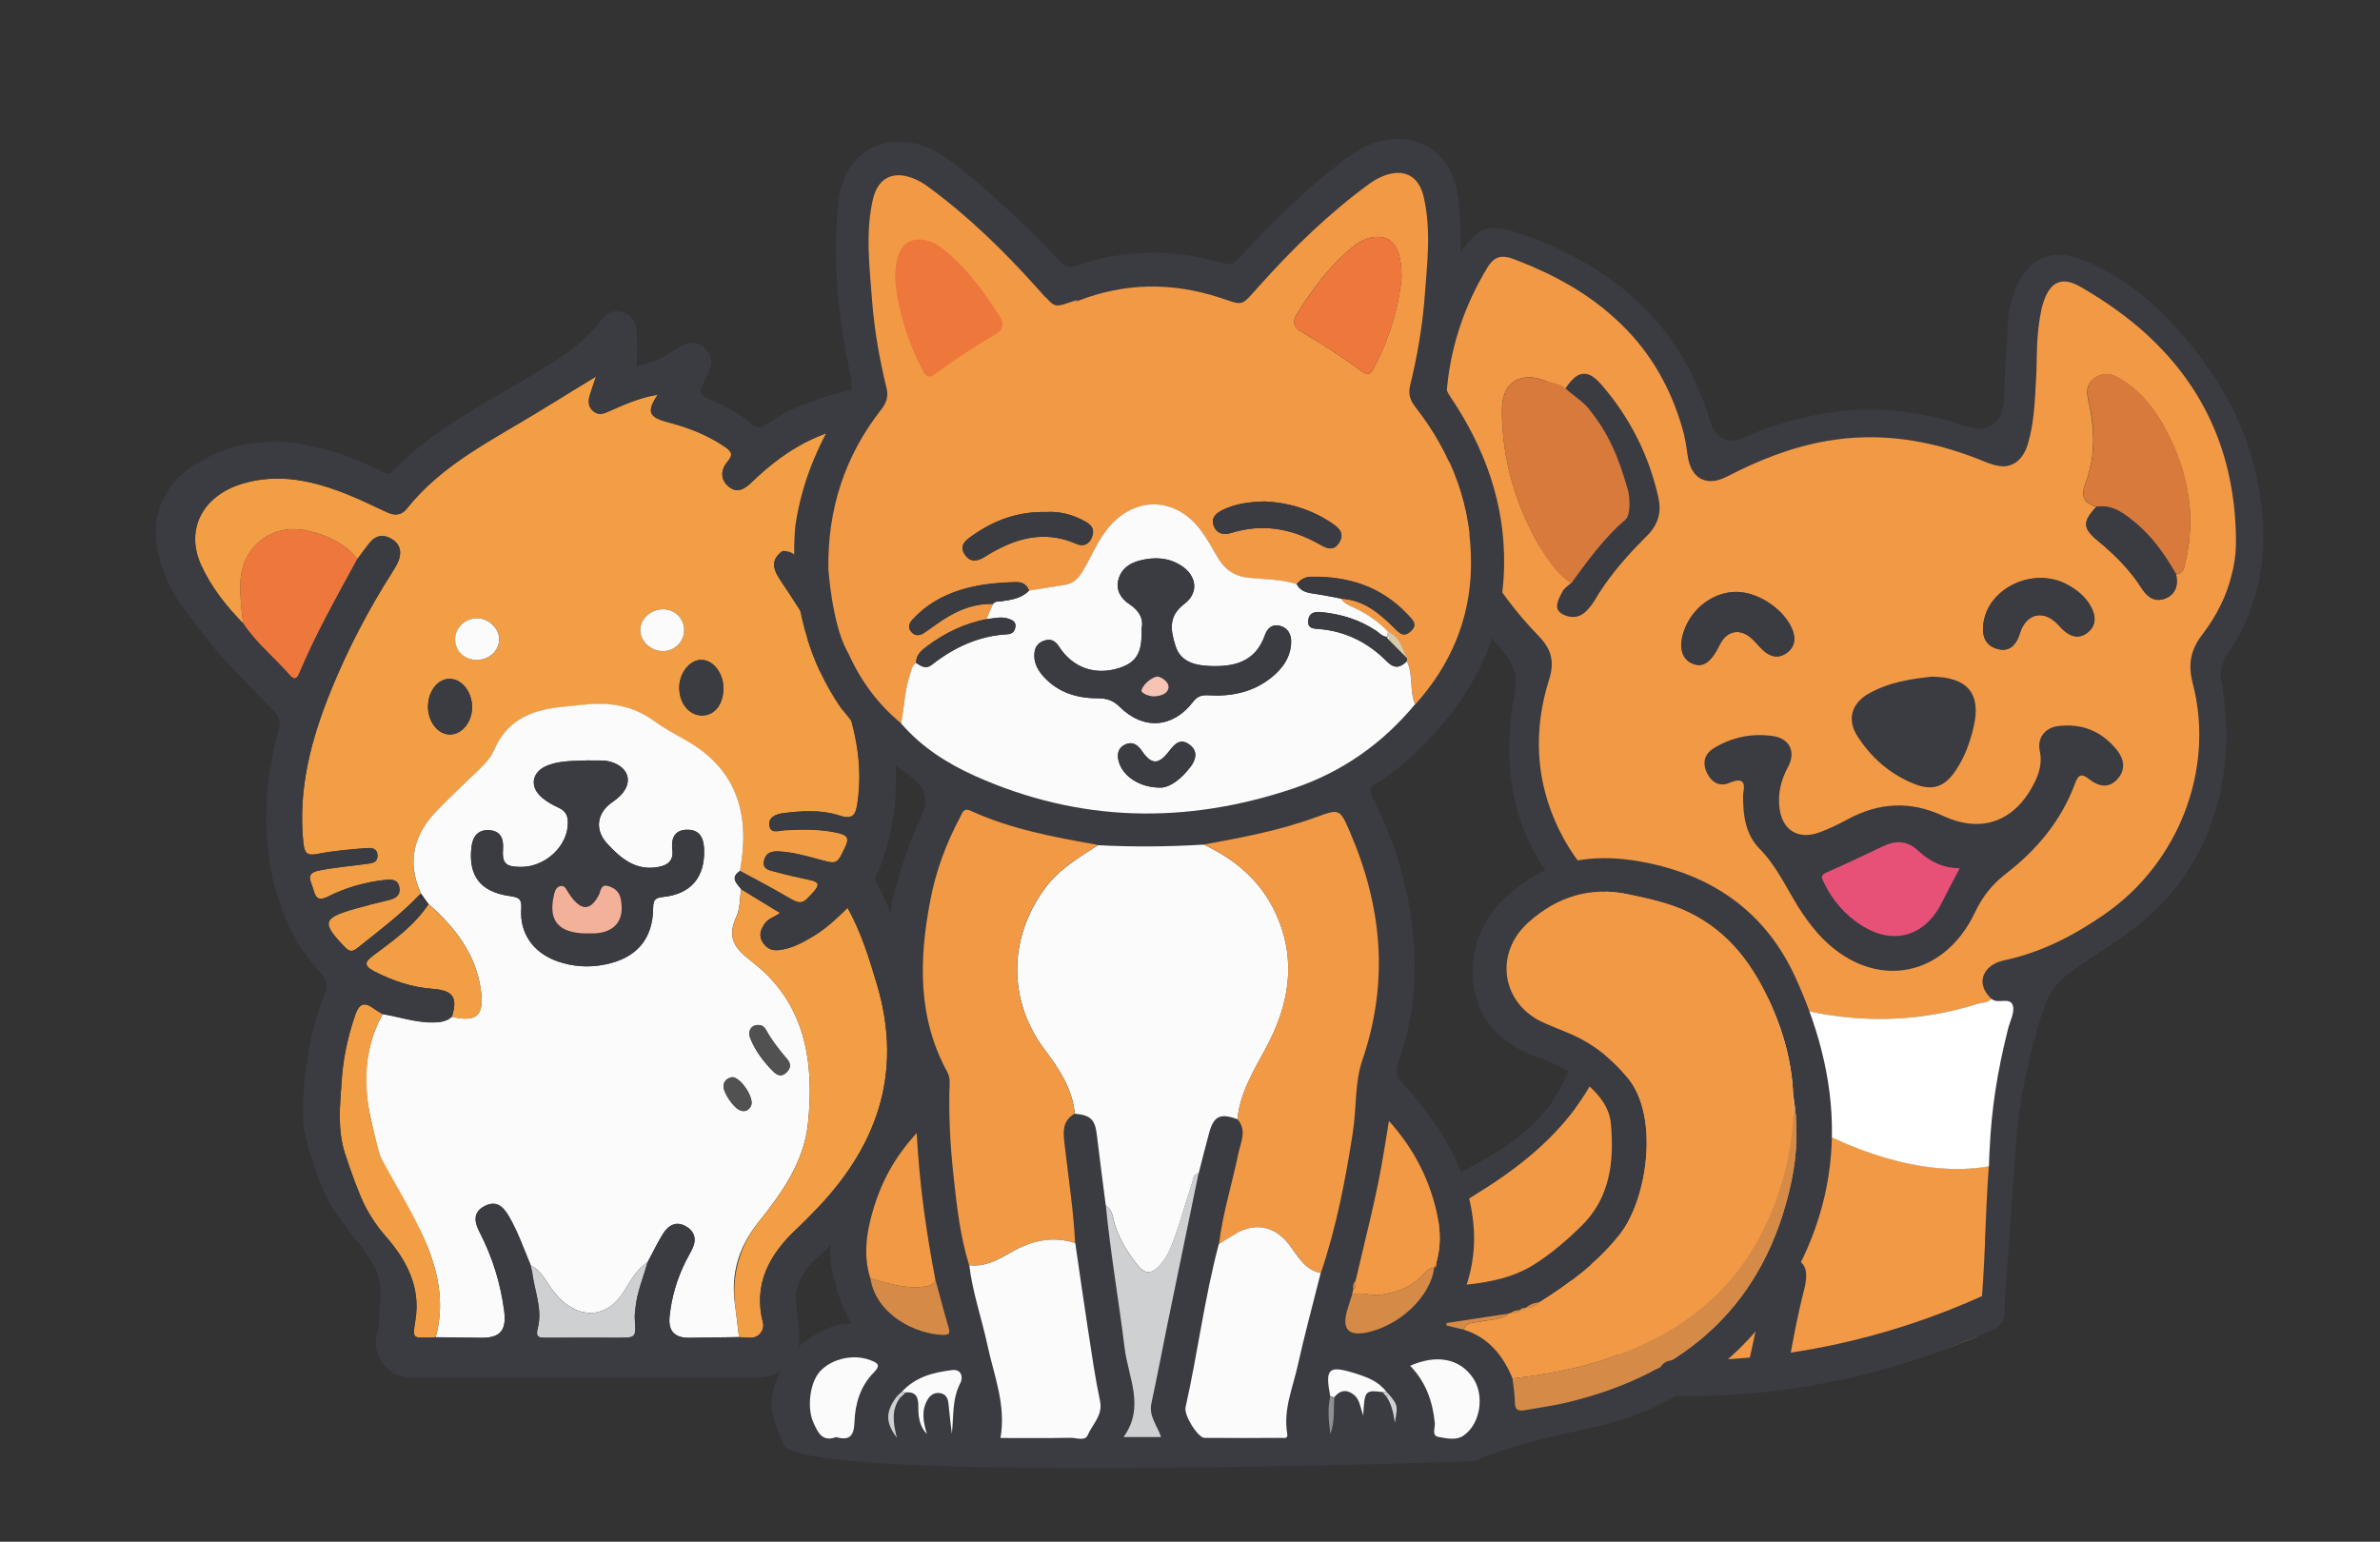 <?xml version="1.0" encoding="UTF-8"?>
<svg xmlns="http://www.w3.org/2000/svg" version="1.1" viewBox="0 0 367.73 238.25">
  <rect x="0" y="0" width="367.73" height="238.25" fill="#333333" stroke="none"/>
  <defs>
    <style>
      .cls-1 {
        fill: #ee773c;
      }

      .cls-2 {
        fill: #d58b47;
      }

      .cls-3 {
        fill: #f29e44;
      }

      .cls-4 {
        fill: #fff;
      }

      .cls-5 {
        fill: #fbfbfb;
      }

      .cls-6 {
        fill: #525151;
      }

      .cls-7 {
        fill: #3a3c42;
      }

      .cls-8 {
        fill: #e85177;
      }

      .cls-9 {
        fill: #f6c3b4;
      }

      .cls-10 {
        fill: #d77a3b;
      }

      .cls-11 {
        fill: #f4b199;
      }

      .cls-12 {
        fill: #cfd0d2;
      }

      .cls-13 {
        fill: #d9caa8;
      }

      .cls-14 {
        fill: #8e9192;
      }

      .cls-15 {
        fill: #f29945;
      }
    </style>
  </defs>
  <!-- Generator: Adobe Illustrator 28.7.4, SVG Export Plug-In . SVG Version: 1.2.0 Build 166)  -->
  <g>
    <g id="Layer_1">
      <g>
        <path class="cls-7" d="M272.55,211.22c-.75,0-1.42-.01-2.03-.04h-.28s-.02-.03-.02-.03h-.37l-.57-.03h-.29c-6.15-.25-12.3-1.23-18.27-2.9-.21-.06-.42-.12-.62-.19l-.1-.03c-2.09-.58-4.25-1.3-6.39-2.13-.17-.06-.3-.12-.43-.17l-.22-.1c-6.32-2.5-12.32-5.8-17.83-9.81,0,0-.27-.2-.34-.24-1.78-1.28-3.6-2.74-5.41-4.34l-.17-.16c-1.04-.91-2.1-1.89-3.2-2.97l-.58-.57.64-.5c2.94-2.29,6.14-3.99,9.23-5.63,1.36-.72,2.96-1.57,4.54-2.5,10.05-5.85,11.84-11.22,13.91-17.43.08-.23.16-.47.24-.71l.04-.13c.11-.34.23-.68.35-1.03,1.46-4.28,2.27-8.65,3.04-13.12.43-2.6-1.1-3.94-1.68-4.45-10.64-8.85-14.46-20.37-11.67-35.21.54-2.93-.66-4.79-1.91-6.23-7.77-8.95-12.15-18.34-13.38-28.7-.1-.83-.21-1.82-.26-2.81-.07-.94-.12-1.72-.13-2.44-.16-4.63.26-9.12,1.25-13.32l.08-.3c1.15-4.67,3.02-9.16,5.57-13.31,2.52-4.1,4.01-4.43,5.57-4.43,1.1,0,2.53.31,4.26.91l.92.34c.56.2,1.09.41,1.6.62,7.44,2.97,13.25,6.87,17.75,11.9.29.31.54.59.79.89,3.63,4.29,6.35,9.43,8.09,15.27.61,2.14,2.18,2.91,3.44,2.91.91,0,1.59-.36,2-.58l.13-.07.1-.07.06-.03c4.23-1.81,8.7-3.04,13.27-3.66,1.83-.26,3.71-.39,5.59-.39,4.87,0,9.76.83,14.97,2.55.75.24,1.37.36,1.93.36.86,0,3.68-.31,3.86-4.34l.02-.6c.05-.92.32-6.42.32-6.42v-.3s.05-.42.05-.42c.07-1.47.15-2.91.23-4.34.14-2.17.66-4.19,1.56-6.03.1-.2.17-.34.25-.47l.04-.07c.21-.37.41-.69.63-.98,1.41-1.9,3.24-2.87,5.42-2.87.97,0,1.99.19,3.03.58,5.13,1.86,9.81,5.11,14.31,9.91,1.48,1.57,2.82,3.12,3.98,4.63.45.59.89,1.15,1.29,1.73,3.03,4.19,5.31,8.64,6.79,13.21.52,1.64.96,3.31,1.29,4.97.55,2.81.84,5.63.87,8.4,0,.48,0,.88-.02,1.29,0,.52-.03.99-.06,1.47-.28,3.67-1.11,7.06-2.48,10.14-.1.24-.2.46-.29.66-.72,1.59-1.6,3.12-2.63,4.59-1.44,2.01-1.08,3.92-.96,4.55,1.21,6.83.92,13.39-.87,19.52-2.56,8.73-7.79,15.55-15.99,20.82l-.27.18c-.33.23-.65.45-.98.66-6.99,4.49-8.13,5.62-9.4,9.3l-.25.69c-.1.25-.18.49-.25.72l-.04.13c-2.02,6.77-3.23,13.03-3.71,19.11l-1.81,25.55-.36.18c-1.45.74-2.89,1.42-4.28,2.04l-1.02.45c-1.54.66-3.13,1.28-4.74,1.84l-.31.1c-7.31,2.57-15.06,4.03-23.03,4.36l-.38.02c-.92.04-1.88.07-3.01.07Z"/>
        <path class="cls-7" d="M331.86,51.84l-.05-.05c-3.02-2.77-6.53-5.28-10.44-7.51-2.72-1.56-4.52-.78-5.56,2.18-.13.35-.23.71-.33,1.08-.05.22-.1.43-.13.66-.12.53-.2,1.08-.28,1.63-.38,2.47-.35,4.96-.42,7.44,0,.17-.02.33-.02.48-.02.33-.03.65-.05.96-.18,3.32-.3,6.66-1.25,9.88-.75,2.51-2.44,3.8-4.55,3.4-1.06-.18-2.08-.63-3.07-1.03-7.64-3.01-15.44-4.23-23.6-2.79-5.41.96-10.41,2.96-15.24,5.46-3.27,1.71-5.68.28-6.14-3.37-.17-1.34-.4-2.72-.78-4.03-2.03-7.07-5.56-12.62-10.33-16.94-.1-.08-.2-.18-.3-.27-4.14-3.74-9.15-6.56-14.85-8.75-.25-.1-.48-.2-.73-.28-.18-.07-.35-.12-.51-.17-1.53-.4-2.49.02-3.42,1.53-1.79,2.97-3.22,6.03-4.25,9.17-.07.23-.15.45-.22.68-1.03,3.27-1.64,6.59-1.86,10-.03.33-.05.68-.07,1.01-.15,3.27.07,6.63.63,10.03,1.68,10.21,6.66,18.78,13.75,26.1,1.99,2.08,2.39,3.97,1.58,6.61-2.51,7.92-2.13,15.76,1.51,23.25,3.65,7.49,9.73,12.47,17.2,15.87,1.68.75,3.37,1.44,3.35,3.72-.53,1.48-1.46,2.49-3.09,2.49h-.23c-.22-.02-.43-.03-.63-.07-.63-.07-1.28-.2-1.91-.3-1.18-.76-2.29-1.74-3.75-1.98-.07.17-.12.23-.12.3-.07.5-.13.98-.2,1.44-.08.53-.15,1.05-.25,1.54-1.28,7.39-3.69,14.05-7.62,19.73-.12.2-.27.38-.4.56-3.54,4.98-8.25,9.2-14.38,12.54-.81.43-1.31,1.08-1.49,1.99-.7,3.35-1.68,6.56-2.97,9.61-.22.51-.45,1.03-.68,1.54,5.86,4.27,12.29,7.79,19.15,10.43-.05-.6-.08-1.2-.1-1.81-.12-2.41-.08-4.83.07-7.26.1-1.79.96-2.92,2.69-3.12,1.66-.2,2.67.76,3.15,2.36.45,1.53.76,3.07.83,4.68.08,1.94.22,3.87.46,5.8.07.6.15,1.2.25,1.79,6.21,1.76,12.72,2.79,19.44,3.04.03.02.07.02.1,0,.1-.55.2-1.1.3-1.64.18-.93.38-1.86.58-2.79.42-1.86.78-3.74,1.21-5.61l.3-1.25c.2-.83.42-1.64.66-2.47.1-.4.23-.81.37-1.23.18-.6.38-1.18.6-1.76.55-1.44,1.56-2.32,3.19-1.96,1.66.4,2.31,1.61,2.09,3.29-.05.5-.13,1.01-.27,1.49-1.05,4.05-1.79,8.15-2.54,12.27-.1.55-.2,1.11-.3,1.66,8.44-.32,16.59-1.88,24.21-4.53-.1-.55-.18-1.11-.23-1.66-.75-6.34.83-12.52,4.9-18.48,1.78-2.62,2.31-5.2,2.09-8.14,0-.07-.02-.12-.02-.18.1-.43.28-.85.3-1.26.2-4.32.71-8.57,1.53-12.79.07-.38.15-.76.23-1.15.07-.38.15-.76.23-1.15.05-.32.12-.63.18-.96.27-1.25.56-2.51.9-3.82.18-.75.55-1.54.71-2.31.07-.23.1-.48.1-.71,0-.18-.02-.35-.07-.51-.07-.23-.17-.42-.32-.53-.08-.08-.2-.13-.32-.18-.68-.2-1.71.15-2.42-.22-.08-.03-.17-.1-.25-.17-2.64-2.42-1.26-5.28,1.91-5.96,5.73-1.2,10.89-3.87,15.67-7.21,11.32-7.89,16.94-22.3,13.53-35.5-.78-2.99-.4-5.21,1.44-7.62,2.26-2.94,3.87-6.18,4.65-9.66.07-.23.12-.48.17-.73.28-1.38.42-2.82.4-4.28-.12-13.2-4.96-23.56-13.63-31.57Z"/>
        <path class="cls-15" d="M331.86,51.84l-.05-.05c-3.02-2.77-6.53-5.28-10.44-7.51-2.72-1.56-4.52-.78-5.56,2.18-.13.35-.23.71-.33,1.08-.05.22-.1.43-.13.66-.12.53-.2,1.08-.28,1.63-.38,2.47-.35,4.96-.42,7.44,0,.17-.02.33-.02.48-.02.33-.03.65-.05.96-.18,3.32-.3,6.66-1.25,9.88-.75,2.51-2.44,3.8-4.55,3.4-1.06-.18-2.08-.63-3.07-1.03-7.64-3.01-15.44-4.23-23.6-2.79-5.41.96-10.41,2.96-15.24,5.46-3.27,1.71-5.68.28-6.14-3.37-.17-1.34-.4-2.72-.78-4.03-2.03-7.07-5.56-12.62-10.33-16.94-.1-.08-.2-.18-.3-.27-4.14-3.74-9.15-6.56-14.85-8.75-.25-.1-.48-.2-.73-.28-.18-.07-.35-.12-.51-.17-1.53-.4-2.49.02-3.42,1.53-1.79,2.97-3.22,6.03-4.25,9.17-.07.23-.15.45-.22.68-1.03,3.27-1.64,6.59-1.86,10-.03.33-.05.68-.07,1.01-.15,3.27.07,6.63.63,10.03,1.68,10.21,6.66,18.78,13.75,26.1,1.99,2.08,2.39,3.97,1.58,6.61-2.51,7.92-2.13,15.76,1.51,23.25,3.65,7.49,9.73,12.47,17.2,15.87,1.68.75,3.37,1.44,3.35,3.72,5.94,4.23,12.3,7.47,19.54,8.8,8.3,1.51,16.49,1.1,24.53-1.44.75-.23,1.61-.15,2.21-.78-2.64-2.42-1.26-5.28,1.91-5.96,5.73-1.2,10.89-3.87,15.67-7.21,11.32-7.89,16.94-22.3,13.53-35.5-.78-2.99-.4-5.21,1.44-7.62,2.26-2.94,3.87-6.18,4.65-9.66.07-.23.12-.48.17-.73.28-1.38.42-2.82.4-4.28-.12-13.2-4.96-23.56-13.63-31.57ZM241.49,94.94c-1.61-.79-.7-2.32-.11-3.47.39-.75,1.09-.98,1.6-1.67-2.28-1.3-4.55-4.3-5.69-6.41-.22-.38-.42-.78-.61-1.16-.33-.66-.65-1.33-.95-1.99-1.3-2.89-2.27-5.88-2.89-8.95-.08-.42-.17-.85-.23-1.26-.37-2.18-.55-4.4-.55-6.68,0-1.61.4-2.87,1.11-3.74.1-.12.2-.22.3-.3,1.16-1.11,2.99-1.34,5.23-.51.4.15.76.37,1.13.56.25.13.5.27.75.37.12.07.25.12.4.15.28.08.58.15.91.13.25-.37.48-.7.73-.98.12-.13.23-.27.35-.38s.23-.23.35-.33c.78-.61,1.56-.73,2.42-.32.22.12.45.25.68.45.12.08.23.18.35.3.13.12.25.23.37.37.13.13.25.27.38.42,4.32,5.03,7.24,10.79,8.7,17.27.51,2.26.05,4.18-1.69,5.93-2.41,2.39-4.68,4.9-6.61,7.65-.56.8-1.1,1.63-1.58,2.47-.15.23-.24.44-.99,1.31-.85.99-2.13,1.63-3.86.77ZM319.37,90.33c1.54.83,2.91,1.91,3.74,3.5.75,1.43.78,2.86-.55,3.92-1.36,1.08-2.71.63-3.89-.5-.37-.35-.68-.75-1.06-1.08-1.99-1.83-4.32-1.31-5.33,1.18-.1.28-.18.56-.28.81-.23.65-.55,1.21-.96,1.61-.53.53-1.26.78-2.21.56-.03,0-.05-.02-.08-.02-.07-.02-.12-.03-.17-.05-.15-.03-.27-.08-.4-.13-.68-.28-1.18-.73-1.46-1.34-.08-.15-.15-.32-.18-.48-.12-.42-.17-.88-.13-1.39.27-5.78,7.54-9.5,12.97-6.59ZM288.75,107.18c3.15-1.81,6.66-2.27,9.66-2.61,5.66.03,7.72,2.67,6.54,7.72-.55,2.42-1.39,4.72-2.77,6.77-1.68,2.52-3.55,3.2-6.33,2.11-3.74-1.48-6.69-4.02-8.85-7.39-1.66-2.59-.95-5.06,1.74-6.61ZM260.32,97.13c1.33-3.37,4.6-5.68,7.99-5.66,2.32.02,4.88,1.26,6.69,3.04.17.15.33.32.48.5.6.68,1.1,1.41,1.41,2.19.46,1.1.48,2.13-.1,2.96-.17.27-.4.51-.7.73-.27.18-.53.33-.8.42-1.01.37-2.03,0-2.92-.86-.27-.25-.51-.51-.76-.78-.25-.27-.48-.53-.73-.78-.42-.4-.85-.71-1.26-.91-.83-.4-1.66-.4-2.39-.02-.25.13-.48.3-.7.51-.32.32-.61.73-.86,1.25-.38.78-.76,1.41-1.15,1.89-.15.17-.27.3-.4.42-.83.83-1.71.95-2.74.48-1.68-.76-2.08-2.82-1.06-5.36ZM327.16,120.4c-1.33,1.49-2.94,1.13-4.28.07-1.25-.98-1.74-.86-2.29.66-2.13,5.73-5.91,10.23-10.71,13.93-2.06,1.58-3.6,3.55-4.7,5.88-5.03,10.63-16.34,12.19-24.29,3.32-1.16-1.3-2.17-2.72-3.09-4.18-1.88-3.06-3.37-6.33-5.98-8.97-2.09-2.14-2.56-5.11-2.49-8.44.27-1.44.28-2.72-2.19-1.66-1.43.61-2.72-.13-3.4-1.56-.73-1.51-.42-2.91,1.01-3.8,2.81-1.74,5.93-2.37,9.17-1.91,2.61.38,3.62,2.47,2.32,4.83-1.08,1.99-1.56,4.05-1.3,6.26.4,3.39,2.81,4.96,6.03,3.85,1.56-.56,3.07-1.28,4.53-2.08,4.85-2.62,9.66-2.87,14.75-.51,5.98,2.77,11.08.81,14.05-5.06.8-1.58,1.26-3.17.86-5.01-.42-1.99.81-3.59,2.87-3.82,3.65-.45,6.71.8,9.03,3.67,1.15,1.44,1.43,3.06.1,4.53ZM338.23,83.7c-.02.15-.03.3-.07.46-.12.9-.28,1.83-.5,2.74-.07.28-.12.58-.2.85-.02.07-.05.13-.07.18-.07.15-.15.3-.27.42-.18.22-.48.37-.91.4.07.3.11.59.12.87.04.83-.16,1.57-.69,2.14-.28.32-.65.56-1.13.75-1.13.43-2.04.13-2.77-.56-.22-.18-.4-.4-.58-.65-.1-.13-.18-.25-.27-.38-.68-1.08-1.44-2.09-2.28-3.04-1.36-1.59-2.92-3.02-4.58-4.38-.28-.23-.53-.45-.75-.68-1.28-1.28-1.26-2.24-.08-3.7.18-.25.42-.51.68-.78-2.04-.7-2.44-1.71-1.59-3.92.96-2.54,1.25-5.16,1.08-7.8,0-.2-.02-.42-.05-.61-.07-.86-.18-1.73-.35-2.57-.08-.51-.2-1.05-.32-1.56-.22-1-.25-1.89.2-2.66.12-.17.23-.32.38-.46.08-.08.17-.17.25-.23.45-.37.93-.56,1.43-.66.75-.13,1.51.03,2.26.43,1.49.83,2.79,1.88,3.92,3.07.85.9,1.61,1.88,2.29,2.92.23.35.45.7.66,1.06.13.23.27.45.37.68.55,1,1.06,2.01,1.49,3.02.18.42.37.83.51,1.25.22.53.4,1.05.56,1.58.05.12.08.22.12.33.13.4.25.78.33,1.16.07.22.12.45.17.68.07.17.1.35.13.51.02.05.02.08.02.13.02.07.03.13.05.22.03.12.07.22.08.35.03.13.05.27.07.4.08.42.15.83.2,1.25.03.22.07.45.1.68,0,.05.02.12.02.17.03.3.07.61.08.95,0,.1.02.22.02.32.02.18.02.37.02.56.03.3.03.6.03.9,0,1.06-.07,2.16-.2,3.25Z"/>
        <path class="cls-15" d="M306.71,191.87c-.43,9.7-.7,11.49-1.31,14.69-1.73.74-3.47,1.41-5.24,2.02-7.63,2.66-15.77,4.23-24.22,4.54.85-4.67,1.66-9.34,2.84-13.92.13-.49.21-1,.26-1.5.21-1.68-.43-2.89-2.09-3.29-1.63-.38-2.65.51-3.19,1.96-.21.58-.41,1.17-.59,1.76-.13.41-.26.82-.38,1.23-.23.82-.44,1.64-.66,2.47-.1.41-.2.84-.3,1.25-.43,1.87-.81,3.75-1.22,5.61-.13.59-.26,1.18-.41,1.78-.21.89-.39,1.78-.56,2.66-6.72-.25-13.23-1.28-19.45-3.04-.39-2.5-.61-5.03-.72-7.58-.07-1.61-.38-3.16-.82-4.69-.48-1.59-1.5-2.56-3.16-2.37-1.73.2-2.6,1.33-2.7,3.12-.18,3.04-.18,6.07.03,9.08-6.86-2.65-13.28-6.17-19.14-10.44-2.12-1.51-4.14-3.14-6.1-4.88,3.12-3.14,6.97-5.62,11.24-8.27,6.35-3.95,10.98-8.02,14.39-12.53.13-.18.28-.36.39-.56,4.16-5.72,6.38-12.12,7.63-19.73.1-.51.16-1.02.25-1.55.07-.48.13-.95.2-1.45,0-.07.05-.13.11-.3,1.46.23,2.56,1.2,3.75,1.97-.07.56.25.94.54,1.36,2.29,3.16,4.75,6.17,7.28,9.12,7.56,8.86,16.74,15.22,27.92,18.51,1.78.53,3.62.95,5.47,1.25.59.1,1.17.18,1.76.23.23.05.48.07.71.08.49.05,1,.1,1.5.12.58.03,1.17.05,1.74.05.74,0,1.46-.03,2.19-.08.36-.03.74-.07,1.12-.12.25-.02.49-.05.74-.1.13,0,.25-.02.38-.05.15-.02.25-.03.4-.06-.26,3.41-.47,8.42-.6,11.63Z"/>
        <path class="cls-4" d="M307.31,180.24c-5.3.93-10.94.18-16-1.31-11.17-3.29-20.36-9.66-27.92-18.52-2.53-2.97-4.99-5.97-7.27-9.13-.31-.42-.62-.8-.55-1.36.85.12,1.69.3,2.54.35,1.77.1,2.75-.93,3.32-2.48,5.93,4.22,12.3,7.46,19.55,8.79,8.3,1.52,16.48,1.09,24.53-1.44.73-.23,1.6-.15,2.2-.78.98.88,2.92-.41,3.31,1.09.27,1.04-.46,2.36-.76,3.54-1.63,6.52-2.56,12.18-2.86,18.91-.02.42-.09,1.81-.09,2.31Z"/>
        <path class="cls-10" d="M242.75,90.13c-2.28-1.29-4.31-4.61-5.46-6.72-3.38-6.23-5.25-12.91-5.22-20.05.02-4.2,2.68-6,6.63-4.54,1.07.4,2.31.37,3.2,1.22s2.62,1.96,3.43,2.95c3.29,4,4.76,7.73,6.2,12.74.28.97.49,3.83-.39,4.58-3.33,2.82-5.82,6.36-8.39,9.84Z"/>
        <path class="cls-10" d="M323.9,78.32c-2.03-.7-2.44-1.71-1.59-3.92,1.55-4.05,1.36-8.35.38-12.57-.31-1.33-.25-2.49.82-3.34,1.12-.88,2.44-.92,3.67-.23,2.98,1.67,5.19,4.15,6.87,7.05,3.9,6.72,5.42,13.88,3.63,21.58-.2.85-.3,1.76-1.46,1.84-1.72-2.99-3.67-5.8-6.37-8.02-1.74-1.43-3.5-2.78-5.96-2.41Z"/>
        <path class="cls-7" d="M268.32,91.48c3.36.01,7.27,2.65,8.58,5.72.62,1.45.44,2.76-.81,3.68-1.28.95-2.59.64-3.72-.44-.52-.5-.98-1.06-1.49-1.57-1.93-1.89-4.03-1.55-5.2.83-1.35,2.74-2.61,3.56-4.29,2.79-1.66-.76-2.07-2.82-1.06-5.37,1.34-3.36,4.6-5.67,8-5.65Z"/>
        <path class="cls-7" d="M306.4,96.92c.26-5.78,7.54-9.5,12.97-6.6,1.55.83,2.9,1.91,3.74,3.51.75,1.43.79,2.85-.55,3.91-1.36,1.08-2.71.64-3.88-.49-.36-.35-.68-.75-1.06-1.09-1.99-1.83-4.32-1.31-5.34,1.19-.11.27-.19.54-.29.82-.54,1.53-1.52,2.56-3.24,2.15-1.71-.4-2.46-1.66-2.35-3.41Z"/>
        <path class="cls-7" d="M323.9,78.32c2.46-.37,4.22.98,5.96,2.41,2.7,2.22,4.65,5.03,6.37,8.02.36,1.67-.04,3.11-1.7,3.75-1.59.61-2.75-.25-3.61-1.6-1.84-2.88-4.22-5.26-6.86-7.42-2.28-1.87-2.26-2.94-.16-5.16Z"/>
        <path class="cls-8" d="M302.8,134.16c-1.06,2.04-1.95,3.69-2.79,5.36-2.62,5.21-7.53,6.62-12.44,3.45-2.53-1.63-4.46-3.86-5.77-6.6-.3-.62-.6-1.1.36-1.52,2.96-1.31,5.9-2.69,8.82-4.09,1.97-.94,3.73-.84,5.38.69,1.73,1.6,3.71,2.71,6.45,2.72Z"/>
      </g>
      <g>
        <path class="cls-3" d="M141.17,66.81c-3.05-1.5-6.27-1.48-9.48-.91-6.08,1.07-11.04,4.29-15.41,8.5-1.11,1.07-2.3,2-3.73.78-1.32-1.12-1.16-2.63-.13-3.85.96-1.13.54-1.61-.47-2.3-2.65-1.8-5.57-2.94-8.65-3.74-3.1-.81-3.43-1.64-1.67-4.29-2.81.44-5.27,1.57-7.74,2.66-.78.34-1.49.51-2.21-.09-.78-.64-.83-1.48-.59-2.35.24-.87.56-1.71,1.01-3.04-3.12,1.91-5.84,3.58-8.56,5.25-7.31,4.5-15.18,8.25-20.7,15.2-.77.98-1.81,1.1-2.92.6-2.02-.91-4.01-1.92-6.07-2.75-5.28-2.13-10.64-3.43-16.35-1.74-6.19,1.83-8.95,7.1-6.42,12.63,1.56,3.42,3.89,6.34,6.51,9.02-.29-2.05-.49-4.09-.45-6.17.09-5.7,4.9-9.49,10.45-8.19,2.98.7,5.66,1.91,7.63,4.37.65-.86,1.26-1.74,1.95-2.57.91-1.1,2.07-1.26,3.27-.57,1.3.75,1.67,1.94,1.16,3.33-.24.66-.64,1.29-1.02,1.89-3.67,5.77-6.83,11.81-9.41,18.13-3.09,7.58-5.18,15.34-4.3,23.68.2,1.93.88,1.94,2.45,1.64,2.39-.46,4.83-.65,7.26-.85.72-.06,1.7-.06,1.74,1.11.04,1.09-.76,1.2-1.59,1.31-2.48.35-4.98.54-7.46,1.04-2.12.43-1.26,1.59-.93,2.7.34,1.15.57,2.2,2.28,1.35,2.77-1.39,5.74-2.25,8.83-2.59.91-.1,1.98-.18,2.24,1.1.25,1.3-.59,1.75-1.69,2.02-1.74.41-3.48.85-5.2,1.34-5,1.44-5.15,2.15-1.51,5.93.73.76,1.2.71,1.95.11,3.36-2.69,6.82-5.26,9.77-8.43-2.2-4.87-1.09-9.1,2.53-12.79,1.81-1.84,3.68-3.62,5.54-5.42,1.24-1.2,2.59-2.36,3.27-3.96,1.87-4.38,5.5-6.01,9.86-6.55,1.42-.18,2.86-.29,4.28-.43,3.76-.38,7.27.19,10.43,2.46,1.57,1.12,3.27,2.07,4.96,3.02,7.52,4.21,9.89,10.74,8.65,18.94-.06.43-.13.85-.19,1.28,2.33,1.27,4.69,2.49,6.98,3.83,2.44,1.43,2.59,1.43,4.44-.69.79-.91.84-1.44-.48-1.72-1.89-.41-3.78-.83-5.65-1.34-.78-.21-1.83-.35-1.61-1.6.22-1.22,1.05-1.56,2.22-1.51,2.11.09,4.11.64,6.12,1.2,3.02.83,2.94.83,4.26-1.97.63-1.33.2-1.74-1.04-2.05-2.77-.67-5.56-.6-8.36-.45-.96.05-2.26.64-2.37-.89-.08-1.15,1.06-1.6,2.11-1.74,2.94-.38,5.92-.56,8.75.37,2.17.72,2.51-.26,2.77-2.02.83-5.63-.22-11-2.1-16.27-2.31-6.48-5.9-12.28-9.72-17.95-1.09-1.62-1.81-3.19.23-4.64,3.27,2.31,4.8.74,5.23-.06,2.16-4.08-.66-9.71,4.16-10.86,4.33-1.04,8.31,1.51,9.54,6.04.6,2.19.3,4.4.44,6.6,2.19-2.59,4.01-5.42,5.31-8.55,1.99-4.78.24-9.24-4.42-11.52ZM69.45,113.51c-1.82-.03-3.35-2.04-3.32-4.34.03-2.39,1.52-4.28,3.36-4.26,1.9.01,3.48,2.05,3.45,4.44-.03,2.31-1.61,4.2-3.49,4.16ZM73.49,101.97c-1.89-.09-3.24-1.51-3.16-3.34.08-1.73,1.67-3.13,3.49-3.08,1.78.05,3.37,1.64,3.32,3.29-.06,1.84-1.67,3.22-3.65,3.13ZM102.3,100.62c-1.79-.03-3.38-1.55-3.39-3.23-.01-1.77,1.66-3.27,3.59-3.24,1.85.03,3.26,1.5,3.2,3.32-.06,1.81-1.54,3.19-3.39,3.15ZM108.43,110.57c-1.93-.03-3.43-1.83-3.48-4.19-.05-2.24,1.51-4.33,3.29-4.41,1.87-.08,3.53,1.97,3.53,4.38,0,2.5-1.37,4.24-3.34,4.21Z"/>
        <path class="cls-5" d="M58.68,178.55c1.87,4.94,5.37,9.13,7.35,14.06,1.83,4.55,2.62,9.2,1.28,14.05,2.37.03,4.74.08,7.12.09,2.89,0,3.84-1.2,3.47-4.12-.56-4.31-1.82-8.38-3.82-12.24-.81-1.57-1.04-3.08.84-4.02,1.89-.94,2.93.24,3.78,1.73,1.35,2.37,2.24,4.94,3.29,7.44,1.71.8,2.4,2.55,3.44,3.91,3.45,4.52,8.15,4.56,10.9.21,1.03-1.63,1.98-3.46,3.71-4.59.78-1.45,1.49-2.93,2.34-4.33.83-1.35,2.05-2.12,3.6-1.22,1.5.87,1.66,2.21.86,3.69-.3.57-.61,1.13-.9,1.71-1.36,2.71-2.2,5.57-2.5,8.58-.22,2.22.81,3.26,3.02,3.24,2.58-.03,5.16-.07,7.73-.11-.21-1.71-.4-3.42-.64-5.12-.66-4.75.63-8.89,3.63-12.63,3.62-4.51,7.02-9.3,7.65-15.19,1.04-9.6-.41-18.73-8.58-25.03-2.83-2.18-3.97-3.75-2.46-7.04.58-1.25.5-2.8.72-4.22-.11-.14-.22-.28-.34-.42-.06-.07-.12-.14-.17-.21-.08-.1-.16-.21-.23-.31-.38-.6-.48-1.21.58-1.89.06-.43.13-.85.19-1.28,1.23-8.19-1.13-14.73-8.65-18.94-1.69-.94-3.39-1.89-4.96-3.02-3.16-2.27-6.67-2.84-10.43-2.46-1.43.14-2.86.25-4.28.43-4.37.54-7.99,2.17-9.86,6.55-.68,1.6-2.03,2.76-3.27,3.96-1.86,1.79-3.73,3.57-5.54,5.42-3.62,3.7-4.73,7.93-2.53,12.79.4.56.79,1.12,1.19,1.67,4.11,3.65,7.38,7.79,8.11,13.49.48,3.74-.71,4.83-4.5,3.93-.79.7-1.73.85-2.76.87-2.73.06-5.29-.84-7.93-1.29-2.78,5.03-3.12,10.39-1.92,15.85.33,1.5.93,4.54,1.48,5.98ZM102.44,138.61c-1.19.12-1.51.47-1.52,1.67-.04,4.9-2.61,7.8-7.45,8.77-2.54.51-5.01.33-7.41-.52-3.62-1.29-5.78-4.28-5.52-8.06.11-1.6-.4-1.8-1.78-2-4.57-.65-6.41-3.14-5.92-7.54.19-1.71,1.05-2.74,2.75-2.64,1.64.1,2.25,1.19,2.13,2.85-.16,2.28.4,2.79,2.64,2.83,3.94.07,7.49-3.32,7.38-6.97-.03-1.07-.42-1.7-1.39-2.16-.9-.41-1.8-.91-2.56-1.54-2.05-1.7-1.66-4.06.85-5.03,1.97-.76,4.09-.66,6.16-.76,1.21.06,2.43-.13,3.64.24,2.77.86,3.41,3.23,1.36,5.24-.36.35-.75.67-1.16.95-2.4,1.61-2.83,4.25-.85,6.4,2.12,2.31,4.47,4.32,8,3.62,1.47-.29,2.29-1,2.09-2.66-.21-1.71.32-3.09,2.34-3.08,1.92,0,2.5,1.31,2.57,3.03.16,4.3-2.03,6.93-6.35,7.36ZM116.03,170.9c-.32.59-.8.98-1.59.72-1.09-.36-2.82-2.89-2.64-3.95.13-.74.64-1.07,1.32-1.21,1.31-.04,3.52,3.3,2.9,4.44ZM121.5,165.75c-.76.72-1.44.43-2.05-.19-1.47-1.48-2.73-3.13-3.51-5.08-.47-1.16.15-2.11,1.24-2.08.58-.03.95.33,1.2.77.89,1.64,2.05,3.09,3.25,4.5.62.73.57,1.41-.12,2.06Z"/>
        <path class="cls-3" d="M114.19,206.65c-.19-1.58-.37-3.16-.58-4.73-.63-4.65.64-9.36,3.57-13.02,3.62-4.51,7.01-9.29,7.65-15.19,1.04-9.6-.41-18.73-8.58-25.03-2.83-2.18-3.96-3.75-2.45-7.04.58-1.25.5-2.81.72-4.22,1.94,1.19,3.88,2.37,6.01,3.67-.89.63-1.84.86-2.37,1.65-.6.89-.97,1.75-.37,2.79.57.98,1.39,1.41,2.51,1.3,1.99-.21,3.69-1.14,5.35-2.14,1.92-1.15,3.55-2.66,5.31-4.39,2.13,3.81,3.33,7.81,4.53,11.82,4.17,13.96-.13,25.51-10.06,35.48-.71.71-1.4,1.45-2.14,2.13-4.5,4.12-6.94,8.82-5.4,14.7.31,1.17-.59,2.32-1.81,2.31-.63,0-1.26-.04-1.88-.09Z"/>
        <path class="cls-1" d="M37.58,96.38c-.29-2.05-.49-4.09-.45-6.17.09-5.7,4.9-9.49,10.45-8.19,2.98.7,5.66,1.91,7.64,4.37-3.15,5.78-6.39,11.52-8.96,17.61-.36.85-.74,1.22-1.5.35-2.35-2.69-5.19-4.95-7.18-7.97Z"/>
        <path class="cls-3" d="M66.21,139.72c4.11,3.65,7.38,7.79,8.11,13.49.48,3.74-.71,4.83-4.5,3.93.92-3.02.2-4.1-2.98-4.33-3.2-.24-6.15-1.23-9-2.7-1.76-.9-1.42-1.53-.11-2.5,3.11-2.31,6.28-4.58,8.47-7.88Z"/>
        <path class="cls-12" d="M81.98,195.54c1.71.8,2.4,2.55,3.44,3.92,3.45,4.52,8.15,4.55,10.9.21,1.03-1.63,1.99-3.46,3.71-4.59-.63,2.33-1.61,4.58-1.85,7.01-.06.57-.15,1.14-.11,1.71.2,2.94.22,2.94-2.7,2.93-3.65,0-7.31-.02-10.96.01-1.09,0-1.74,0-1.34-1.5.68-2.58-.24-5.09-.71-7.62-.13-.7-.26-1.39-.39-2.09Z"/>
        <path class="cls-3" d="M58.68,178.54c2.45,4.68,5.37,9.13,7.35,14.06,1.82,4.55,2.62,9.21,1.28,14.05-.21.02-.43.06-.64.06-2.88,0-2.99.33-2.49-2.7.84-5.14-1.4-9.32-4.65-13.01-1.15-1.31-2.1-2.71-2.92-4.21-1.09-1.99-2.6-6.3-3.29-8.46-1.25-3.92-.76-7.69-.53-11.33.22-3.42.95-6.79,2.06-10.06.56-1.65,1.26-2.3,2.84-1.13.45.34.96.6,1.44.9-2.78,5.02-2.97,10.36-1.93,15.85"/>
        <path class="cls-7" d="M72.94,109.34c-.03,2.31-1.61,4.2-3.49,4.16-1.82-.03-3.35-2.04-3.32-4.34.03-2.39,1.52-4.28,3.36-4.26,1.9.02,3.48,2.05,3.45,4.44Z"/>
        <path class="cls-7" d="M111.77,106.36c0,2.5-1.37,4.24-3.34,4.21-1.93-.03-3.43-1.83-3.48-4.19-.05-2.24,1.51-4.33,3.29-4.41,1.87-.08,3.53,1.97,3.54,4.38Z"/>
        <path class="cls-5" d="M102.5,94.15c1.85.04,3.26,1.5,3.2,3.32-.06,1.81-1.54,3.19-3.39,3.15-1.79-.04-3.38-1.55-3.39-3.23-.01-1.77,1.66-3.27,3.59-3.24Z"/>
        <path class="cls-5" d="M77.13,98.84c-.06,1.84-1.68,3.22-3.65,3.13-1.9-.09-3.24-1.51-3.16-3.34.08-1.73,1.67-3.14,3.48-3.08,1.78.05,3.38,1.64,3.32,3.29Z"/>
        <path class="cls-7" d="M108.79,131.25c-.06-1.72-.64-3.02-2.57-3.03-2.02,0-2.55,1.37-2.34,3.08.2,1.66-.62,2.37-2.09,2.66-3.53.7-5.88-1.31-8-3.62-1.98-2.15-1.54-4.79.85-6.4.41-.28.81-.6,1.16-.95,2.05-2.01,1.41-4.38-1.36-5.24-1.21-.37-2.42-.17-3.64-.24-2.08.1-4.19,0-6.16.76-2.51.97-2.9,3.33-.85,5.03.76.63,1.66,1.13,2.56,1.54.97.45,1.35,1.09,1.39,2.16.11,3.65-3.44,7.04-7.38,6.97-2.24-.04-2.8-.55-2.64-2.83.12-1.67-.49-2.75-2.13-2.85-1.7-.1-2.56.93-2.75,2.64-.49,4.4,1.35,6.89,5.92,7.54,1.38.2,1.89.4,1.78,2-.26,3.79,1.89,6.77,5.52,8.06,2.41.85,4.88,1.04,7.41.52,4.84-.97,7.4-3.87,7.45-8.77.01-1.2.33-1.55,1.52-1.67,4.31-.44,6.5-3.06,6.35-7.36ZM92.01,144.25c-.43.03-.86,0-1.29,0-4.28-.03-5.96-1.84-5.19-5.59.14-.68.27-1.55,1.07-1.73.79-.17.96.7,1.35,1.18.18.22.31.48.5.7,1.58,1.95,2.85,1.8,4.07-.42.34-.61.3-1.8,1.45-1.47.97.27,1.75.84,1.98,2.02.62,3.13-.79,5.09-3.94,5.29Z"/>
        <path class="cls-6" d="M117.17,158.41c.58-.03.95.33,1.2.77.9,1.64,2.05,3.09,3.25,4.5.62.73.57,1.41-.12,2.06-.76.72-1.44.43-2.05-.19-1.47-1.48-2.73-3.13-3.51-5.08-.47-1.16.15-2.11,1.23-2.07Z"/>
        <path class="cls-6" d="M113.13,166.46c1.31-.04,3.52,3.3,2.9,4.44-.32.59-.8.98-1.59.72-1.09-.36-2.82-2.89-2.64-3.95.13-.74.64-1.07,1.33-1.21Z"/>
        <path class="cls-11" d="M90.71,144.25c-4.28-.03-5.96-1.84-5.19-5.59.14-.68.27-1.55,1.06-1.73.79-.17.96.7,1.35,1.18.18.22.31.48.49.7,1.58,1.95,2.85,1.8,4.07-.42.34-.61.3-1.8,1.45-1.47.97.27,1.75.84,1.98,2.02.62,3.13-.79,5.09-3.94,5.29-.43.03-.86,0-1.29,0Z"/>
        <path class="cls-7" d="M24.76,78.25c-1.92,4.82.46,11.14,3.16,15.19l5.61,7.26c2.91,3.08,5.8,6.18,8.8,9.18.83.84,1.03,1.59.75,2.67-.36,1.37-.69,2.74-.97,4.12,0,0,0,0,0,.01-.3,1.49-.55,2.99-.71,4.51,0,0,0,.01,0,.02,0,.02,0,.03,0,.06-.28,2.68-.44,6.32.03,10.3l.33,2.3c.22,1.25.5,2.52.87,3.8l1.19,3.49c1.25,3.4,3.19,6.43,5.68,9.11,1.02,1.1,1.24,1.99.65,3.4-.51,1.23-.95,2.47-1.33,3.74,0,0-.01.04-.03.12-.02.06-.03.12-.05.18-.02.05-.03.11-.05.16-.03.09-.06.2-.09.31-.03.08-.05.16-.06.25-.09.34-.19.76-.3,1.25-.08.34-.15.68-.22,1.02-.07.36-.15.75-.22,1.16-.02.09-.03.18-.05.27-.1.64-.19,1.29-.27,1.93-.03.27-.08.52-.15.76-.38,2.9-.45,3.29-.54,7.47-.06,2.39,1.07,5.93,1.8,7.93.72,2.55,1.78,4.79,2.88,6.64,1.5,1.97,2.74,4.01,4.38,5.73.01.01.02.02.02.02,0,0,0,0,0,0,1.75,2.87,3.51,4.32,2.75,9.47.01,2.27-.06,3.47-.46,4.05h0c-.03.28-.05.56-.08.84-.28,3.18,2.23,5.91,5.42,5.91,17.87,0,35.73,0,53.6,0,3.8,0,6.77-3.29,6.39-7.07l-.46-4.48c-.33-1.96.76-4.5,2.49-6.28.29-.3.6-.59.93-.84l.04-.03c3-2.79,12.13-11.93,15.21-22.92.03-.11.06-.22.09-.34.2-.77.38-1.54.53-2.34,2.61-14.45-7.15-32.78-7.15-32.78,2.14-4.25,2.98-10.36,2.98-10.36h0c.79-7.67-.29-13.1-1.22-16.11-.38-.98-.73-1.89-1.06-2.75-.42-1.11-.82-2.15-1.2-3.2-.1-.29-.04-.78.15-1.01,1.02-1.24,2.06-2.46,3.16-3.74,0,0,0,0,0-.01.08-.09.17-.2.28-.32.06-.06.12-.13.18-.2.55-.65,1.12-1.31,1.71-2,0,.02,0,.05,0,.07,2.91-3.35,7.62-9.04,10.2-14.52.03-.26.14-.57.33-.92.25-.47.46-.95.64-1.44,0-.02.01-.04.02-.06.24-.64.42-1.29.55-1.95.02-.09.04-.17.05-.26.4-2.24.18-4.59-.66-7.06-1.86-4.49-6.35-7.75-11.12-9.48t0,0c-1.91-.47-3.87-.63-5.89-.49-.31.02-.61.03-.84,0-5.51.67-10.97,3.24-11.72,3.61-.01,0-.03.01-.04.02-.02,0-.03.01-.05.03-1.04.54-2.04,1.16-3.01,1.84-.96.69-1.66.78-2.62-.06-1.67-1.48-3.65-2.52-5.69-3.43-2.52-1.12-2.5-1.12-1.23-3.59.78-1.52,1.39-3.11-.1-4.55-1.58-1.53-3.18-.8-4.69.2-1.79,1.2-3.67,2.16-5.88,2.5,0-1.87.09-3.67-.03-5.45-.09-1.39-.85-2.42-2.24-2.86-1.37-.43-2.45.15-3.21,1.18-2.63,3.56-6.27,5.86-9.96,8.09-7.72,4.68-15.91,8.68-22.3,15.3-.5.53-.91.48-1.49.16-2.92-1.59-5.97-2.77-9.13-3.59,0,0-.01,0-.03-.01-1.86-.48-3.75-.84-5.69-1.08-2-.14-7.37-.07-11.58,2.07-4.15,2.1-6.37,3.81-8,7.89ZM53.32,178.34c-1.25-3.92-.77-7.69-.53-11.33.22-3.42.94-6.79,2.06-10.06.56-1.65,1.26-2.3,2.84-1.13.45.34.96.6,1.44.9,2.64.45,5.2,1.36,7.93,1.29,1.03-.03,1.97-.17,2.76-.87.92-3.02.2-4.09-2.98-4.33-3.2-.24-6.15-1.23-9-2.7-1.76-.91-1.42-1.53-.1-2.51,3.12-2.31,6.28-4.58,8.48-7.89l-1.58-1.26c-2.87,2.98-6.18,5.45-9.39,8.02-.75.6-1.22.65-1.95-.11-3.64-3.78-3.49-4.5,1.51-5.93,1.72-.5,3.46-.94,5.2-1.34,1.1-.26,1.94-.71,1.69-2.02-.25-1.27-1.32-1.2-2.24-1.1-3.09.34-6.07,1.2-8.83,2.59-1.71.85-1.94-.2-2.28-1.35-.33-1.11-1.2-2.27.93-2.7,2.47-.5,4.97-.68,7.46-1.04.84-.12,1.63-.22,1.59-1.31-.04-1.17-1.02-1.16-1.74-1.11-2.42.19-4.87.39-7.26.85-1.57.3-2.25.29-2.45-1.64-.88-8.34,1.22-16.1,4.3-23.68,2.58-6.33,5.74-12.36,9.41-18.13.38-.6.78-1.23,1.02-1.89.51-1.39.14-2.58-1.16-3.33-1.2-.69-2.36-.54-3.27.57-.68.83-1.3,1.71-1.95,2.57-3.15,5.79-6.39,11.52-8.95,17.61-.36.85-.74,1.23-1.5.35-2.35-2.69-5.19-4.95-7.18-7.97-2.61-2.68-4.94-5.6-6.51-9.02-2.52-5.54.23-10.8,6.42-12.63,5.71-1.69,11.07-.39,16.35,1.74,2.06.83,4.05,1.83,6.07,2.75,1.11.5,2.14.38,2.92-.6,5.52-6.95,13.39-10.69,20.7-15.2,2.72-1.67,5.44-3.34,8.56-5.25-.44,1.32-.76,2.17-1.01,3.04-.24.87-.19,1.71.59,2.35.72.6,1.43.43,2.21.09,2.47-1.09,4.94-2.22,7.74-2.66-1.77,2.65-1.44,3.49,1.67,4.29,3.08.8,5.99,1.94,8.65,3.74,1.01.69,1.44,1.17.47,2.3-1.04,1.22-1.2,2.73.13,3.85,1.43,1.23,2.62.29,3.73-.78,4.38-4.2,9.33-7.42,15.41-8.5,3.21-.57,6.43-.59,9.48.91,4.66,2.28,6.41,6.74,4.42,11.52-1.3,3.13-3.12,5.96-5.31,8.55-2.29,3.47-5.18,6.45-7.81,9.65-1.07,1.29-1.61.18-2.05-.57-1.92-3.28-4.22-6.29-6.63-9.22-.76-.93-1.61-1.62-2.88-1.57-2.04,1.45-1.32,3.02-.23,4.64,3.81,5.67,7.41,11.47,9.72,17.95,1.88,5.27,2.93,10.64,2.1,16.27-.26,1.75-.59,2.73-2.77,2.02-2.83-.93-5.81-.75-8.75-.37-1.06.14-2.2.59-2.11,1.74.11,1.53,1.41.94,2.37.89,2.8-.15,5.6-.22,8.36.45,1.24.31,1.67.72,1.04,2.05-1.32,2.8-1.24,2.8-4.26,1.97-2.01-.55-4.01-1.1-6.12-1.2-1.17-.05-2,.28-2.22,1.51-.22,1.25.83,1.39,1.61,1.6,1.86.5,3.76.92,5.65,1.34,1.32.28,1.27.81.48,1.72-1.85,2.12-2,2.12-4.44.69-2.29-1.35-4.65-2.56-6.98-3.83-1.06.68-.96,1.29-.58,1.89.07.1.15.21.23.31.05.07.11.14.17.21.12.14.23.28.34.42,1.94,1.19,3.88,2.37,6,3.67-.88.63-1.83.86-2.37,1.65-.6.88-.97,1.75-.37,2.79.57.98,1.39,1.41,2.51,1.29,1.98-.21,3.69-1.14,5.35-2.14,1.92-1.15,3.55-2.66,5.31-4.39,2.13,3.81,3.33,7.81,4.53,11.82,4.17,13.96-.13,25.51-10.06,35.48-.71.71-1.4,1.45-2.14,2.13-4.46,4.09-6.9,8.75-5.43,14.57.31,1.24-.62,2.46-1.91,2.43-.59-.01-1.17-.05-1.74-.09-2.58.04-5.16.08-7.73.11-2.21.02-3.24-1.03-3.02-3.24.3-3.01,1.14-5.88,2.5-8.58.29-.58.6-1.14.9-1.71.79-1.48.63-2.83-.86-3.69-1.56-.91-2.77-.14-3.6,1.22-.85,1.4-1.57,2.88-2.34,4.33-.63,2.33-1.61,4.58-1.85,7.02-.06.57-.15,1.14-.11,1.7.21,2.94.22,2.94-2.7,2.94-3.65,0-7.31-.02-10.96,0-1.09.01-1.73,0-1.34-1.5.78-2.95-.55-5.83-.87-8.72-.09-.37-.19-.74-.28-1.12-1.03-2.46-1.91-4.98-3.24-7.31-.85-1.49-1.9-2.68-3.78-1.73-1.89.94-1.65,2.45-.84,4.02,2,3.85,3.26,7.93,3.82,12.24.38,2.92-.58,4.13-3.47,4.12-2.37,0-4.74-.06-7.12-.09-.21.02-.43.06-.64.06-2.89.01-2.99.34-2.49-2.7.84-5.14-1.39-9.32-4.65-13.01-1.15-1.31-2.1-2.71-2.92-4.21-1.09-1.99-2.6-6.3-3.29-8.46Z"/>
      </g>
      <path class="cls-7" d="M245.65,220.69c11.35-2.3,21.87-9.09,28.49-18.66,11.29-16.32,11.28-33.62,3.2-51.14-4.39-9.51-12.03-15.24-22.43-17.47-7.64-1.64-14.57-1.01-20.84,4-4.58,3.65-6.96,8.33-6.45,14.14.54,6.14,4.34,9.83,9.99,11.81,2.7.95,5.24,2.2,7.45,4.05,1.99,1.66,3.62,3.7,3.84,6.24.51,5.8-.09,11.43-4.58,15.82-2.19,2.14-4.51,4.14-7.08,5.8-3.19,2.06-6.76,2.83-10.63,3.24,1.64-5.01,1.39-9.72.1-14.44-1.79-6.54-5.64-11.84-10.08-16.79-.82-.91-1.08-1.63-.62-2.91,2.67-7.47,3.16-15.14,1.96-22.98-.98-6.37-2.97-12.38-5.87-18.11-.53-1.05-.58-1.57.58-2.27,2.39-1.42,4.53-3.23,6.52-5.16,8.03-7.8,13.02-17.05,13.2-28.47.15-9.62-3.02-18.25-8.34-26.13-.78-1.15-.94-2.12-.65-3.44,1.93-8.86,2.89-17.8,1.94-26.88-.66-6.28-4.87-10.04-10.64-9.39-3.09.35-5.59,1.99-7.95,3.85-5.52,4.36-10.55,9.25-15.28,14.45-.82.9-1.55,1.15-2.71.81-7.6-2.31-15.18-2.14-22.69.48,0,0-.01,0-.02,0-.58.2-.99.21-1.39,0-.22-.11-.44-.3-.69-.56-2.6-2.78-5.26-5.51-8.11-8.04-.03-.03-.07-.06-.1-.09-.41-.37-.83-.73-1.24-1.08v7.14c2.24,2.11,4.37,4.3,6.37,6.61.26.3.49.56.7.8,1.74,1.95,1.96,1.72,4.99.54,7.17-2.8,14.5-2.9,21.8-.53,3.93,1.27,3.21,1.56,6.37-1.96,5.11-5.69,10.57-11.01,16.76-15.54.72-.53,1.52-.99,2.36-1.31,3.08-1.16,5.37.02,6.12,3.25,1.2,5.16.53,10.37.15,15.54-.35,4.63-1.16,9.21-2.26,13.73-.3,1.23.03,2.21.84,3.25,5.66,7.23,8.72,15.47,8.58,24.67-.13,8.13-3.17,15.25-8.64,21.3-5.03,6.07-11.29,10.46-18.73,12.97-16.63,5.61-33.12,5.32-49.25-1.91-4.3-1.93-8.28-4.47-11.42-8.12-3.57-2.91-5.84-6.78-8.1-10.69-.5-.86-.76-1.59-.72-2.3h-5.67c.51,1.63,1.14,3.3,1.91,4.96.93,2,2.07,4.01,3.47,5.97,0-.02,0-.04,0-.06,1.71,2.21,3.43,4.16,5.25,5.91.01.01.03.03.04.04.44.42.88.83,1.33,1.23.02.01.03.03.05.05.75.66,1.51,1.29,2.3,1.89.6.46,1.19.96,1.81,1.4q3.16,2.27,1.43,5.91c-1.89,4.01-3.27,8.21-4.45,12.89,0,0-2.57,13.71,1.41,25.29t0,0c1.37,1.79,1.29,3.67-.35,5.39-.25.27-.48.56-.7.86h0c-.1.15-.21.3-.31.45-.18.25-.35.5-.54.74-.06.08-.13.15-.19.23-.04.05-.08.09-.12.13-.09.1-.18.19-.27.28-.05.05-.09.09-.14.13-3.36,4.41-9.87,14.53-8.13,23.93.04-.18.16,1.06.2.87.31,1.38.7,2.65,1.18,3.87,0,0,0,.01,0,.02.29.73.61,1.43.97,2.13h0c.21.41.43.82.65,1.23-.78.05-1.51.1-2.22.2,0,0-.02,0-.05,0-.45.09-4.68,1.67-6.73,4.27-5.7,7.24-2.66,10.79-1.53,14.17,2.12,6.33,106.84,2.6,106.88,2.6,0,0,3.96-2.29,17.72-5.07ZM214.6,173.21c3.44,3.82,5.66,7.88,6.96,12.45.88,3.1,1.29,6.24.37,9.43.05.35,0,.67-.34.86h0c-.54,4.4-5.35,8.98-10.49,9.99q-4.12.81-3-3.28c.24-.86.53-1.7.8-2.55.06-.28.12-.56.18-.85-.06-.48-.03-.94.36-1.29,1.54-6.68,3.32-13.3,4.4-20.09.23-1.42.46-2.83.76-4.66ZM135.01,212.1c-2.04,2.05-2.88,4.8-2.98,7.56-.08,2.23-.7,3.02-2.86,2.42-2.13.8-2.8-.72-3.48-2.22-1.08-2.36-.53-6.37,1.09-8.03,1.86-1.91,5.16-2.62,7.7-1.64,1.04.4,1.72.72.53,1.91ZM134.48,197.56c-1.19-3.75-.55-7.44.56-11.04,1.26-4.07,3.24-7.77,6.6-11.43.42,8.02,1.48,15.41,2.9,22.75.67,2.47,1.31,4.94,2.04,7.39.27.92-.09,1.09-.88,1.07-4.07-.1-10.3-2.97-11.23-8.74ZM148.41,213.67c-1.34,2.53-1.04,5.23-1.34,7.9-.18-1.54-.38-3.08-.52-4.63-.08-.86-.39-1.49-1.27-1.66-.94-.17-1.6.34-2.03,1.12-.94,1.71-.56,3.45-.03,5.21-1.17-1.2-1.34-2.69-1.33-4.23.01-1.35-.28-2.37-1.96-2.21-.29.28-.58.56-.87.84-1.33,1.83-1.09,3.85-.48,6.17-1.86-2.43-1.76-4.16.14-6.56.2-.18.4-.36.61-.54,2.09-2.3,4.87-3.02,7.79-3.37,1.57-.19,1.64,1.3,1.29,1.96ZM200.52,210.99c-.77,3.47-2.27,6.86-1.63,10.56.15.87-.53.65-.93.65-3.95.02-7.91.04-11.86,0-.97,0-3.22-3.45-2.92-4.76,1.89-8.36,2.92-16.9,5.14-25.19.58-4.75,2.03-9.31,2.99-13.97.36-1.76,1.38-3.6-.14-5.33-2.64-.98-3.65-.51-4.37,2.12-.57,2.07-1.08,4.15-1.61,6.22-1.58,7.65-3.17,15.3-4.73,22.96-.86,4.2-1.66,8.42-2.56,12.62-.43,1.98.91,3.39,1.49,5.2h-5.81c3.38-4.64.73-9.23.17-13.76-.9-7.35-2.19-14.65-2.9-22.02-.46-3.64-.95-7.27-1.38-10.91-.28-2.37-.94-3.05-3.4-3.28-2.14,1.24-1.73,3.21-1.51,5.16.57,4.94,1.33,9.87,1.58,14.84.66,4.51,1.29,9.02,1.99,13.52.56,3.62,1.07,7.26,1.83,10.85.48,2.26-1.16,3.59-1.89,5.29-.43,1-1.76.41-2.67.43-3.6.06-7.2.03-10.82.03.9-5.13-1.02-9.69-2.02-14.37-.88-4.12-2.3-8.12-2.79-12.33-1.41-4.52-1.91-9.2-2.42-13.87-.52-4.76-.77-9.54-.59-14.33.02-.53-.09-1.14-.34-1.6-4.64-8.48-4.39-17.44-2.66-26.54.86-4.52,2.44-8.81,4.61-12.88.33-.62.52-1.52,1.65-1,6.18,2.83,12.79,4.06,19.42,5.23.07.01.13.05.19.08,5.46.29,10.91.24,16.36-.09,5.86-1.06,11.71-2.16,17.33-4.22,3.66-1.34,3.71-1.33,5.29,2.33,4.95,11.5,6.04,23.14,1.89,35.23-1.18,3.45-.88,7.39-1.45,11.07-1.14,7.38-2.55,14.71-4.96,21.81-1.19,4.75-2.48,9.48-3.54,14.26ZM215.52,219.85c-.26-1.78-.6-3.01-1.35-4.08-.19-.21-.38-.43-.58-.65-2.67-.34-2.79-.2-2.96,3.63-.47-1.28-.55-2.49-1.46-3.21-1.1-.88-2.16-.73-3.04.41-.11,1.88.1,3.8-.6,5.65-.25-1.94-.48-3.88,0-5.83-.82-4.33-.27-4.83,3.92-3.52,1.79.56,3.55,1.21,4.74,2.81.12.12.24.24.35.36,1.43,1.7,1.44,1.75.97,4.42ZM226.09,221.88c-1.11.74-2.59.4-3.84.17-1.08-.2-.48-1.41-.55-2.14-.33-3.33-1.37-6.33-3.83-8.86,4.13-1.83,7.66-1.1,9.69,1.83,1.86,2.69,1.21,7.2-1.48,8.99ZM242.17,216.72c-2.15.52-4.35.8-6.53,1.2-.99.18-1.57,0-1.57-1.21,0-1.23-.24-2.47-.37-3.7-1.49-3.55-3.72-6.34-7.55-7.54-.89-.21-1.78-.43-2.67-.63,0-.13,0-.26,0-.39,3.25-.49,6.5-.98,9.76-1.48.08-.07.17-.09.27-.06.38-.38.85-.41,1.34-.42h0s.03-.04.04-.06c0-.01.02-.03.03-.03.02-.03.04-.05.07-.07.03-.02.05-.04.07-.05.03-.02.05-.04.08-.05.03-.01.05-.02.08-.03.03-.01.05-.02.08-.03.03,0,.06-.01.09-.02.11-.01.22-.01.34,0h0c.59-.53,1.28-.81,2.07-.87,4.66-2.93,9.04-6.18,12.49-10.56,4.2-5.34,6.15-18.17,1.22-24.14-2.54-3.07-5.54-5.43-9.21-6.95-1.22-.5-2.44-.99-3.65-1.51-6.68-2.89-7.93-10.79-2.45-15.64,4.43-3.93,9.49-5.54,15.41-4.27,3.2.68,6.37,1.35,9.34,2.79,6.3,3.05,10.08,8.33,12.8,14.52,1.92,4.35,3.12,8.89,3.3,13.67.8,4.48.67,8.99-.26,13.39-4.02,18.96-16.22,29.73-34.62,34.15Z"/>
      <path class="cls-15" d="M131.15,101.1c1.85,4.11,4.53,7.78,8.1,10.69.48-2.53.53-5.13,1.38-7.6.22-.63.27-1.34.92-1.74-.02-1.28.88-1.97,1.76-2.62,2.73-2.04,5.74-3.48,9.11-4.13.34-.79.67-1.57,1.01-2.36-3.35-.1-6.16,1.28-8.79,3.17-.62.44-1.23.89-1.87,1.31-.73.49-1.46.48-2.02-.23-.53-.67-.24-1.32.27-1.86,2.02-2.19,4.52-3.65,7.32-4.53,2.79-.88,5.68-1.15,8.59-1.23,1.06-.03,1.71.37,2.07,1.32,1.85-.3,3.69-.59,5.54-.88,1.28-.2,2.07-1.01,2.71-2.06,1.25-2.08,2.16-4.34,3.63-6.3,4.1-5.43,10.69-5.46,14.73.03.94,1.28,1.72,2.69,2.52,4.07,1.08,1.87,2.55,2.94,4.8,3.16,2.48.25,5,.22,7.41.98.57-.63,1.18-1.11,2.12-1.13,5.83-.13,10.96,1.49,15.04,5.85.71.76,1.64,1.52.43,2.59-1.13,1-1.78.17-2.57-.61-2.3-2.26-4.74-4.31-8.21-4.46.6.92,1.64,1.21,2.54,1.66,1.78.9,3.39,2.02,4.76,3.47,1.79.78,2.21,2.53,2.91,4.08,0,.15.01.31.02.47,1.03,2.11.37,4.54,1.26,6.68,5.47-6.05,8.51-13.17,8.64-21.3.14-9.19-2.92-17.43-8.58-24.67-.81-1.04-1.13-2.02-.84-3.25,1.1-4.52,1.91-9.1,2.26-13.73.39-5.18,1.05-10.39-.15-15.54-.75-3.23-3.04-4.41-6.12-3.25-.83.31-1.64.78-2.36,1.31-6.19,4.53-11.65,9.85-16.76,15.54-3.16,3.52-2.44,3.23-6.37,1.96-7.3-2.37-14.63-2.27-21.8.53-3.39,1.33-3.26,1.45-5.69-1.33-3.27-3.76-6.85-7.22-10.77-10.53-.95,2.04-1.83,3.91-2.7,5.77,2.18,1.05,3.53,3.02,5.1,4.72,1.02,1.1,1.74,2.47,2.57,3.73.73,1.11.67,1.91-.68,2.64-3.02,1.65-6.03,3.33-8.82,5.37-.26.19-.53.34-.8.44-.13.05-.27.09-.4.12-.14.03-.28.04-.42.04-.08,0-.15,0-.23-.01h0c-.08,0-.15-.02-.23-.04-.09-.02-.18-.04-.26-.08-.07-.02-.13-.05-.2-.08-.05-.02-.09-.04-.14-.07-.06-.03-.12-.06-.18-.1,0,0-.01,0-.02,0,.14,1.52-9.56,4.01-13.57,20.87-2.37,9.97-.36,17.87,2.03,23.17ZM168.7,83.06c-.48,1.16-1.42,1.42-2.37,1-5.16-2.27-9.73-.8-14.16,1.98-1.08.68-2.22.98-3.1-.33-.95-1.42.12-2.19,1.08-2.88,3.36-2.39,7.06-3.8,11.43-3.7,2.09-.14,4.21.38,6.19,1.52.98.56,1.38,1.28.92,2.41ZM206.88,83.89c-.91,1.41-2.04.77-3.08.18-4.3-2.43-8.79-3.21-13.59-1.71-1.19.37-2.28.11-2.71-1.19-.42-1.27.52-1.94,1.47-2.4,1.97-.94,4.09-1.23,6.54-1.28,3.52.17,7.07,1.2,10.26,3.34,1.08.73,2.06,1.59,1.11,3.06ZM212.24,56.96c-.45.85-.92,1.11-1.78.48-3.05-2.26-6.22-4.34-9.51-6.24-1.03-.6-1.31-1.51-.6-2.64,2.36-3.74,4.94-7.3,8.37-10.16,1.23-1.03,2.59-1.86,4.29-1.79,2.34.11,3.55,1.95,3.54,6.27-.39,4.39-1.83,9.38-4.32,14.08Z"/>
      <path class="cls-15" d="M237.81,201.29c4.66-2.93,9.04-6.18,12.49-10.56,4.21-5.34,6.15-18.18,1.21-24.15-2.54-3.08-5.53-5.43-9.2-6.95-1.22-.5-2.44-.99-3.65-1.51-6.68-2.89-7.93-10.79-2.45-15.64,4.43-3.92,9.49-5.54,15.41-4.27,3.2.69,6.38,1.35,9.34,2.79,6.3,3.05,10.08,8.34,12.8,14.52,1.92,4.35,3.11,8.89,3.3,13.67.28,6.83-1.21,13.35-3.97,19.51-4.04,9-10.8,15.35-19.84,19.36-6.25,2.77-12.8,4.21-19.54,4.96-1.48-3.54-3.72-6.34-7.54-7.54.37-1.22,1.48-1.01,2.37-1.21,1.59-.37,3.31-.23,4.71-1.29.08-.07.17-.09.27-.06.51.07,1.06.24,1.34-.42,0,0,0,0,0,0,.37.09.69.02.89-.34,0,0,0,0,0,0,.83.04,1.56-.15,2.08-.87Z"/>
      <path class="cls-5" d="M217.39,102.16c-1.03,1.04-1.94,1.24-3.13.03-2.86-2.88-6.33-4.65-10.44-4.99-.83-.07-1.79-.04-1.69-1.27.11-1.33,1.09-1.44,2.14-1.33,3,.31,5.8,1.17,8.33,2.85.35.23.65.55,1.03.76.1.05.2.1.31.14.13.05.27.07.43.08h0s0-.01,0-.01h0c.03-.27.06-.53.09-.8-1.37-1.45-2.98-2.57-4.76-3.47-.9-.46-1.94-.74-2.54-1.66-1.42-.26-2.84-.56-4.27-.76-1.08-.15-2.02-.42-2.55-1.47-2.41-.76-4.93-.73-7.41-.98-2.24-.23-3.72-1.29-4.8-3.16-.8-1.38-1.58-2.79-2.52-4.07-4.04-5.49-10.62-5.46-14.73-.03-1.48,1.96-2.38,4.23-3.63,6.3-.64,1.06-1.43,1.86-2.71,2.06-1.85.29-3.7.58-5.54.88-1.17,1.22-2.73,1.43-4.28,1.66-.47.07-.97-.05-1.3.41-.34.79-.67,1.57-1.01,2.36,1.16-.12,2.32-.48,3.5-.04.54.2,1.06.46.98,1.16-.07.69-.42,1.16-1.18,1.21-4.46.23-8.29,2.02-11.74,4.72-.96.75-1.67.18-2.44-.29-.65.4-.7,1.11-.92,1.74-.84,2.47-.9,5.08-1.38,7.6,3.14,3.65,7.12,6.19,11.42,8.12,16.13,7.23,32.62,7.52,49.25,1.91,7.44-2.51,13.7-6.9,18.73-12.97-.88-2.14-.23-4.57-1.26-6.68ZM183.94,118.5c-1.36,1.82-3.1,3.15-4.54,3.21-3.32.05-5.87-1.76-6.52-3.94-.33-1.11-.19-2.14.91-2.69,1.09-.54,1.91-.09,2.62.93,1.51,2.21,2.6,2.22,4.27.03.84-1.1,1.69-1.98,3.07-1,1.41,1.01,1.03,2.37.2,3.47ZM196.35,104.78c-2.8,2.21-6.11,2.88-9.59,2.67-1.06-.07-1.72.12-2.43,1.03-3.13,4.05-7.65,4.38-11.31.76-1.05-1.04-2.04-1.33-3.43-1.33-3.15,0-6.04-.87-8.26-3.26-.96-1.04-1.64-2.25-1.49-3.74.1-1.11.77-1.76,1.82-1.99.96-.2,1.53.31,2.03,1.08,2.08,3.19,5.49,4.39,9.13,3.27,2.77-.86,3.71-2.36,3.57-6.12.34-1.46-.3-2.76-1.9-3.8-1.26-.82-2.1-2.11-1.68-3.75.44-1.72,1.73-2.58,3.39-3,2.17-.54,4.3-.45,6.22.75,2.51,1.56,2.89,4.24.55,6-2.55,1.92-2.05,4.21-1.33,6.49.75,2.37,2.89,2.98,5.17,3.08,3.87.18,7.2-.6,8.66-4.82.34-.97,1.1-1.69,2.25-1.41,1.24.3,1.81,1.3,1.79,2.49-.05,2.39-1.36,4.19-3.15,5.6Z"/>
      <path class="cls-5" d="M170.85,186.29c-.46-3.64-.95-7.27-1.38-10.91-.28-2.37-.94-3.04-3.4-3.28-.39-3.81-2.37-6.86-4.61-9.82-5.78-7.64-5.69-17.34.03-25.06,2.17-2.93,5.2-4.69,8.14-6.61,5.45.29,10.91.24,16.36-.09,4.98,2.34,8.94,5.72,11.23,10.86,3.21,7.22,1.92,14.06-1.69,20.69-1.88,3.46-3.92,6.85-4.34,10.89-2.65-.98-3.65-.51-4.37,2.12-.57,2.07-1.08,4.15-1.61,6.22-.93.17-.84,1.04-1.04,1.63-.93,2.75-1.7,5.56-2.68,8.3-.58,1.62-1.22,3.27-2.5,4.52-1.05,1.04-1.99,1.23-3.11-.12-1.56-1.9-2.81-3.91-3.58-6.26-.35-1.06-.32-2.35-1.43-3.08Z"/>
      <path class="cls-15" d="M169.61,130.6c-2.94,1.92-5.97,3.69-8.14,6.61-5.71,7.72-5.81,17.42-.03,25.06,2.25,2.97,4.22,6.01,4.61,9.82-2.14,1.24-1.73,3.21-1.51,5.16.57,4.94,1.33,9.86,1.58,14.84-3.55-1.15-6.82-.36-9.95,1.44-1.99,1.15-4,2.27-6.43,1.98-1.41-4.52-1.91-9.2-2.42-13.87-.52-4.76-.77-9.54-.59-14.33.02-.53-.09-1.14-.34-1.6-4.64-8.47-4.39-17.44-2.66-26.54.86-4.52,2.44-8.81,4.61-12.88.33-.63.52-1.52,1.64-1,6.18,2.83,12.79,4.06,19.42,5.23.07.01.13.05.19.08Z"/>
      <path class="cls-15" d="M191.18,172.95c.42-4.04,2.45-7.43,4.34-10.89,3.6-6.64,4.9-13.48,1.69-20.69-2.29-5.14-6.24-8.52-11.23-10.86,5.86-1.07,11.71-2.16,17.33-4.22,3.66-1.34,3.71-1.34,5.29,2.33,4.95,11.5,6.04,23.14,1.89,35.23-1.18,3.45-.88,7.39-1.45,11.07-1.14,7.38-2.55,14.71-4.96,21.81-2.54-.48-3.55-2.68-4.92-4.45-2.16-2.79-5.16-3.42-8.2-1.65-.89.52-1.75,1.08-2.62,1.62.58-4.75,2.03-9.3,2.99-13.97.36-1.76,1.39-3.6-.14-5.33Z"/>
      <path class="cls-5" d="M188.32,192.25c.87-.54,1.73-1.1,2.62-1.62,3.04-1.77,6.04-1.14,8.2,1.65,1.37,1.77,2.39,3.96,4.92,4.45-1.19,4.75-2.48,9.48-3.54,14.26-.77,3.47-2.27,6.86-1.63,10.56.15.86-.53.65-.93.65-3.95.02-7.91.04-11.86,0-.97,0-3.22-3.45-2.92-4.76,1.89-8.36,2.92-16.9,5.14-25.19Z"/>
      <path class="cls-5" d="M149.76,195.52c2.44.29,4.45-.83,6.43-1.98,3.13-1.81,6.39-2.59,9.95-1.44.66,4.51,1.29,9.02,1.99,13.52.56,3.63,1.07,7.27,1.83,10.85.48,2.26-1.16,3.59-1.89,5.29-.43,1-1.76.41-2.67.43-3.6.07-7.2.03-10.82.03.9-5.13-1.02-9.69-2.02-14.38-.88-4.12-2.3-8.12-2.8-12.32Z"/>
      <path class="cls-2" d="M233.7,213.01c6.74-.75,13.29-2.19,19.54-4.96,9.04-4.01,15.8-10.35,19.84-19.36,2.76-6.16,4.26-12.68,3.97-19.51.8,4.48.67,8.99-.27,13.39-4.02,18.96-16.22,29.73-34.62,34.15-2.15.52-4.35.8-6.53,1.2-.99.18-1.57,0-1.57-1.21,0-1.23-.24-2.47-.37-3.7Z"/>
      <path class="cls-15" d="M209.44,197.96c1.54-6.68,3.32-13.3,4.4-20.08.23-1.42.46-2.84.76-4.66,3.43,3.82,5.66,7.88,6.96,12.45.88,3.1,1.29,6.25.37,9.43-.31.2-.39.5-.34.85,0,0,0,0,0,0-.99-.05-1.42.77-1.98,1.32-1.8,1.78-4.03,2.5-6.46,2.84-1.43.2-2.84-.6-4.25,0,.06-.28.12-.56.18-.85.46-.34.41-.81.36-1.29Z"/>
      <path class="cls-12" d="M170.85,186.29c1.12.72,1.08,2.01,1.43,3.08.77,2.35,2.03,4.36,3.58,6.26,1.11,1.36,2.05,1.16,3.11.12,1.27-1.25,1.92-2.9,2.5-4.52.98-2.74,1.75-5.54,2.68-8.3.2-.59.12-1.47,1.04-1.63-1.58,7.65-3.16,15.3-4.73,22.95-.86,4.2-1.65,8.42-2.56,12.62-.43,1.98.91,3.39,1.49,5.2h-5.8c3.38-4.64.72-9.23.17-13.76-.9-7.35-2.19-14.65-2.9-22.03Z"/>
      <path class="cls-15" d="M134.48,197.56c-1.19-3.75-.55-7.44.56-11.04,1.26-4.07,3.24-7.77,6.6-11.43.42,8.02,1.49,15.41,2.9,22.76-.43.87-1.2.92-2.06,1.02-2.8.31-5.38-.61-8.01-1.3Z"/>
      <path class="cls-1" d="M147.42,40.36c2.18,1.05,3.53,3.02,5.1,4.72,1.02,1.1,1.74,2.47,2.57,3.73.73,1.11.67,1.9-.68,2.64-3.02,1.65-6.03,3.33-8.82,5.37-.91.67-1.88.82-2.9.22,0,0,.02.01.02.01-.01-.59-.19-.71-.4-1.69-.62-2.05-1.22-4.11-1.87-6.15-.19-.59-.21-1.02.35-1.44,2.69-2.03,4.67-4.72,6.62-7.42Z"/>
      <path class="cls-5" d="M129.17,222.08c-2.13.8-2.8-.72-3.48-2.22-1.08-2.36-.53-6.37,1.09-8.03,1.86-1.92,5.16-2.62,7.7-1.64,1.04.4,1.72.72.53,1.91-2.05,2.05-2.88,4.8-2.98,7.56-.08,2.23-.7,3.02-2.86,2.42Z"/>
      <path class="cls-5" d="M217.87,211.06c4.13-1.83,7.66-1.1,9.69,1.83,1.87,2.69,1.21,7.19-1.48,8.99-1.11.74-2.6.4-3.84.17-1.08-.2-.48-1.41-.55-2.14-.33-3.33-1.37-6.33-3.82-8.86Z"/>
      <path class="cls-2" d="M134.48,197.56c2.62.69,5.2,1.61,8.01,1.3.86-.1,1.63-.15,2.06-1.02.68,2.46,1.32,4.94,2.04,7.38.27.92-.09,1.09-.88,1.07-4.07-.1-10.3-2.98-11.23-8.74Z"/>
      <path class="cls-2" d="M208.9,200.1c1.41-.59,2.82.21,4.25,0,2.44-.34,4.66-1.06,6.46-2.84.57-.56.99-1.38,1.98-1.32-.54,4.4-5.35,8.97-10.49,9.99q-4.12.81-3-3.28c.24-.86.53-1.7.8-2.55Z"/>
      <path class="cls-5" d="M139.33,215.09c2.08-2.3,4.87-3.02,7.79-3.37,1.57-.19,1.64,1.3,1.29,1.95-1.34,2.53-1.04,5.23-1.34,7.9-.18-1.54-.38-3.08-.52-4.63-.08-.86-.39-1.49-1.27-1.65-.94-.17-1.6.34-2.03,1.12-.94,1.71-.56,3.45-.03,5.2-1.17-1.2-1.34-2.69-1.33-4.22.01-1.35-.28-2.38-1.96-2.21-.2-.03-.4-.06-.6-.09Z"/>
      <path class="cls-5" d="M213.6,215.12c-2.67-.34-2.79-.21-2.96,3.63-.47-1.29-.55-2.5-1.46-3.22-1.1-.87-2.16-.72-3.04.41-.2-.06-.4-.12-.61-.18-.82-4.33-.27-4.83,3.92-3.51,1.79.56,3.55,1.21,4.74,2.81-.2.02-.4.04-.6.05Z"/>
      <path class="cls-2" d="M233.24,202.97c-1.4,1.06-3.12.92-4.71,1.29-.88.2-2,0-2.37,1.21-.89-.21-1.78-.42-2.67-.63,0-.13,0-.26,0-.39,3.25-.49,6.51-.99,9.76-1.48Z"/>
      <path class="cls-12" d="M139.06,216.01c-1.34,1.83-1.09,3.85-.48,6.17-1.86-2.43-1.76-4.16.13-6.56.12.13.23.26.34.39Z"/>
      <path class="cls-14" d="M205.54,215.77c.2.06.4.12.61.18-.11,1.88.11,3.79-.6,5.65-.25-1.95-.48-3.88,0-5.83Z"/>
      <path class="cls-12" d="M214.56,215.43c1.42,1.7,1.44,1.75.96,4.42-.26-1.78-.6-3.01-1.34-4.08.13-.11.25-.23.38-.34Z"/>
      <path class="cls-2" d="M237.81,201.29c-.51.72-1.24.92-2.08.87.59-.53,1.29-.81,2.08-.87Z"/>
      <path class="cls-2" d="M234.86,202.49c-.29.65-.83.48-1.34.42.37-.38.86-.41,1.34-.42Z"/>
      <path class="cls-12" d="M139.33,215.09c.2.03.4.06.6.09-.29.28-.58.56-.87.84-.11-.13-.23-.26-.34-.39.2-.18.41-.36.61-.54Z"/>
      <path class="cls-2" d="M209.44,197.96c.05.48.1.96-.36,1.29-.06-.48-.03-.94.36-1.29Z"/>
      <path class="cls-12" d="M213.6,215.12c.2-.02.4-.04.6-.05.12.12.24.24.36.36-.13.11-.25.23-.38.34-.19-.22-.39-.43-.58-.65Z"/>
      <path class="cls-2" d="M221.59,195.94c-.05-.35.03-.65.34-.85.05.35,0,.66-.34.85Z"/>
      <path class="cls-2" d="M235.74,202.16c-.2.36-.52.43-.89.34.21-.34.54-.37.89-.34Z"/>
      <path class="cls-1" d="M216.56,42.88c-.39,4.39-1.83,9.38-4.32,14.08-.45.85-.92,1.11-1.78.48-3.05-2.26-6.22-4.34-9.5-6.24-1.04-.6-1.31-1.51-.6-2.64,2.36-3.74,4.94-7.3,8.37-10.16,1.24-1.03,2.6-1.87,4.29-1.79,2.34.11,3.55,1.95,3.54,6.27Z"/>
      <path class="cls-7" d="M166.11,41.06l-.07.07-4.46,4.78-22.84,24.47s-4.18,19.11-8.35,28.42c-1.28,2.87-2.56,4.8-3.71,4.96-.78-1.67-1.41-3.34-1.91-4.96-2.89-9.24-1.91-17.24-1.86-17.66v-.02h0c1.03-6.99,3.84-13.43,7.9-19.44.78-1.15.94-2.12.65-3.44-1.93-8.86-2.89-17.8-1.94-26.88.66-6.28,4.87-10.04,10.64-9.39,3.09.35,5.59,1.99,7.95,3.85,2.65,2.09,5.19,4.31,7.64,6.63.03.03.07.06.1.09,2.61,2.47,5.12,5.06,7.55,7.73.42.46.81.75,1.25.87.43.13.89.1,1.46-.07Z"/>
      <path class="cls-15" d="M166.49,46.33c-3.93,1.27-3.21,1.56-6.37-1.96-5.11-5.69-10.57-11.01-16.76-15.54-.72-.53-1.52-.99-2.36-1.31-3.08-1.16-5.37.02-6.12,3.25-1.2,5.16-.53,10.37-.15,15.54.35,4.63,1.16,9.21,2.26,13.73.3,1.23-.03,2.21-.84,3.25-5.66,7.23-8.3,15.47-8.16,24.67,0,0,.57,8.33,2.83,12.51,3.64,6.74,11.77-28.3,11.77-28.3l23.9-25.84Z"/>
      <path class="cls-15" d="M138.31,43.29c0-4.31,1.19-6.15,3.54-6.27,1.7-.08,3.06.76,4.29,1.79,3.43,2.86,6.01,6.42,8.37,10.16.71,1.13.44,2.04-.6,2.64-3.29,1.9-6.45,3.98-9.51,6.24-.86.63-1.33.37-1.78-.48-2.49-4.7-3.93-9.69-4.32-14.08Z"/>
      <path class="cls-1" d="M138.31,43.29c.39,4.39,1.83,9.38,4.32,14.08.45.85.92,1.11,1.78.48,3.05-2.26,6.22-4.34,9.5-6.24,1.04-.6,1.31-1.51.6-2.64-2.36-3.74-4.94-7.3-8.37-10.16-1.24-1.03-2.6-1.87-4.29-1.79-2.34.11-3.55,1.95-3.54,6.27Z"/>
      <path class="cls-7" d="M161.59,79.12c2.1-.14,4.22.38,6.2,1.52.98.57,1.38,1.28.92,2.41-.48,1.17-1.42,1.42-2.37,1-5.15-2.27-9.73-.79-14.16,1.98-1.08.68-2.22.97-3.09-.33-.95-1.42.12-2.19,1.08-2.88,3.36-2.39,7.06-3.8,11.43-3.7Z"/>
      <path class="cls-7" d="M195.52,77.5c3.53.17,7.07,1.2,10.26,3.34,1.08.73,2.06,1.59,1.11,3.06-.91,1.4-2.04.77-3.08.18-4.3-2.43-8.79-3.21-13.58-1.72-1.19.37-2.28.11-2.71-1.19-.42-1.27.52-1.94,1.47-2.4,1.97-.94,4.09-1.23,6.54-1.28Z"/>
      <path class="cls-7" d="M159,91.26c-1.17,1.22-2.73,1.43-4.27,1.65-.47.07-.97-.05-1.3.41-3.34-.1-6.16,1.28-8.79,3.17-.62.44-1.23.89-1.87,1.31-.73.49-1.46.48-2.02-.23-.52-.67-.24-1.32.26-1.87,2.02-2.19,4.52-3.65,7.33-4.53,2.78-.88,5.68-1.15,8.59-1.23,1.06-.03,1.71.37,2.07,1.32Z"/>
      <path class="cls-7" d="M207.17,92.48c-1.42-.26-2.84-.56-4.27-.76-1.07-.15-2.02-.42-2.55-1.47.57-.63,1.18-1.11,2.12-1.13,5.83-.13,10.96,1.49,15.04,5.85.71.76,1.65,1.52.43,2.59-1.13,1-1.78.17-2.57-.61-2.3-2.25-4.74-4.31-8.2-4.46Z"/>
      <path class="cls-7" d="M152.42,95.68c1.16-.12,2.32-.48,3.5-.04.54.2,1.05.46.98,1.15-.07.69-.42,1.17-1.18,1.2-4.45.23-8.29,2.02-11.74,4.72-.95.75-1.67.18-2.43-.29-.02-1.28.88-1.97,1.76-2.62,2.73-2.04,5.75-3.48,9.11-4.14Z"/>
      <path class="cls-7" d="M217.39,102.16c-1.03,1.04-1.93,1.24-3.13.04-2.86-2.89-6.33-4.65-10.44-4.99-.83-.07-1.79-.04-1.69-1.27.11-1.33,1.09-1.44,2.14-1.33,3,.31,5.8,1.17,8.33,2.85.56.37,1.01.96,1.77.97,0,0,.03-.07.03-.07-.03.05-.09.12-.08.16.03.09.1.18.15.26.97.97,1.93,1.95,2.9,2.92,0,.16,0,.31.01.47Z"/>
      <path class="cls-13" d="M217.38,101.69c-.97-.97-1.93-1.95-2.9-2.92.28-.19.37-.35-.07-.42,0,0-.03.07-.03.07.03-.27.06-.54.09-.81,1.79.78,2.21,2.53,2.91,4.08Z"/>
      <path class="cls-7" d="M197.7,96.68c-1.15-.28-1.91.44-2.25,1.41-1.46,4.23-4.78,5-8.66,4.82-2.28-.1-4.42-.71-5.17-3.08-.72-2.28-1.22-4.56,1.33-6.49,2.34-1.76,1.96-4.43-.55-6-1.92-1.2-4.04-1.29-6.22-.75-1.66.42-2.95,1.28-3.39,3-.42,1.64.43,2.93,1.68,3.75,1.6,1.05,2.24,2.34,1.9,3.8.14,3.76-.79,5.26-3.57,6.12-3.64,1.12-7.05-.08-9.13-3.27-.5-.77-1.07-1.28-2.03-1.08-1.06.23-1.72.88-1.82,1.99-.15,1.49.53,2.7,1.49,3.74,2.22,2.39,5.11,3.26,8.26,3.26,1.39,0,2.38.3,3.43,1.33,3.66,3.62,8.18,3.29,11.31-.76.71-.92,1.37-1.1,2.43-1.03,3.49.21,6.79-.46,9.59-2.67,1.79-1.41,3.1-3.2,3.15-5.6.02-1.2-.55-2.19-1.79-2.49ZM178.36,107.63c-.88,0-2.18-.51-1.98-1.03.32-.87,1.35-1.76,2.26-2.02.53-.15,1.91.71,1.89,1.56-.02,1.06-1.13,1.42-2.17,1.49Z"/>
      <path class="cls-7" d="M179.4,121.71c-3.32.04-5.87-1.77-6.52-3.94-.33-1.1-.19-2.14.9-2.69,1.09-.54,1.92-.09,2.62.93,1.51,2.2,2.6,2.21,4.27.02.84-1.1,1.69-1.98,3.07-1,1.41,1,1.03,2.36.2,3.47-1.36,1.82-3.1,3.15-4.54,3.21Z"/>
      <path class="cls-5" d="M214.41,98.36c.44.07.35.23.07.42-.05-.09-.12-.17-.15-.26-.01-.04.05-.1.08-.16Z"/>
      <path class="cls-9" d="M178.37,107.62c-.88,0-2.18-.51-1.98-1.03.32-.87,1.35-1.76,2.26-2.02.53-.16,1.91.71,1.9,1.56-.02,1.06-1.14,1.42-2.17,1.48Z"/>
      <path class="cls-15" d="M122.91,81.12h0s0,0,0,.01h0Z"/>
      <path class="cls-7" d="M306.65,200.11c-15.26,6.94-31.63,10.41-48.13,10.11-3.22-.06-3.22,5.47,0,5.53,16.9.3,33.83-3.2,49.46-10.31,1.25-.57,2.14-1.84,1.75-3.4-.32-1.31-1.82-2.5-3.08-1.93h0Z"/>
    </g>
  </g>
</svg>